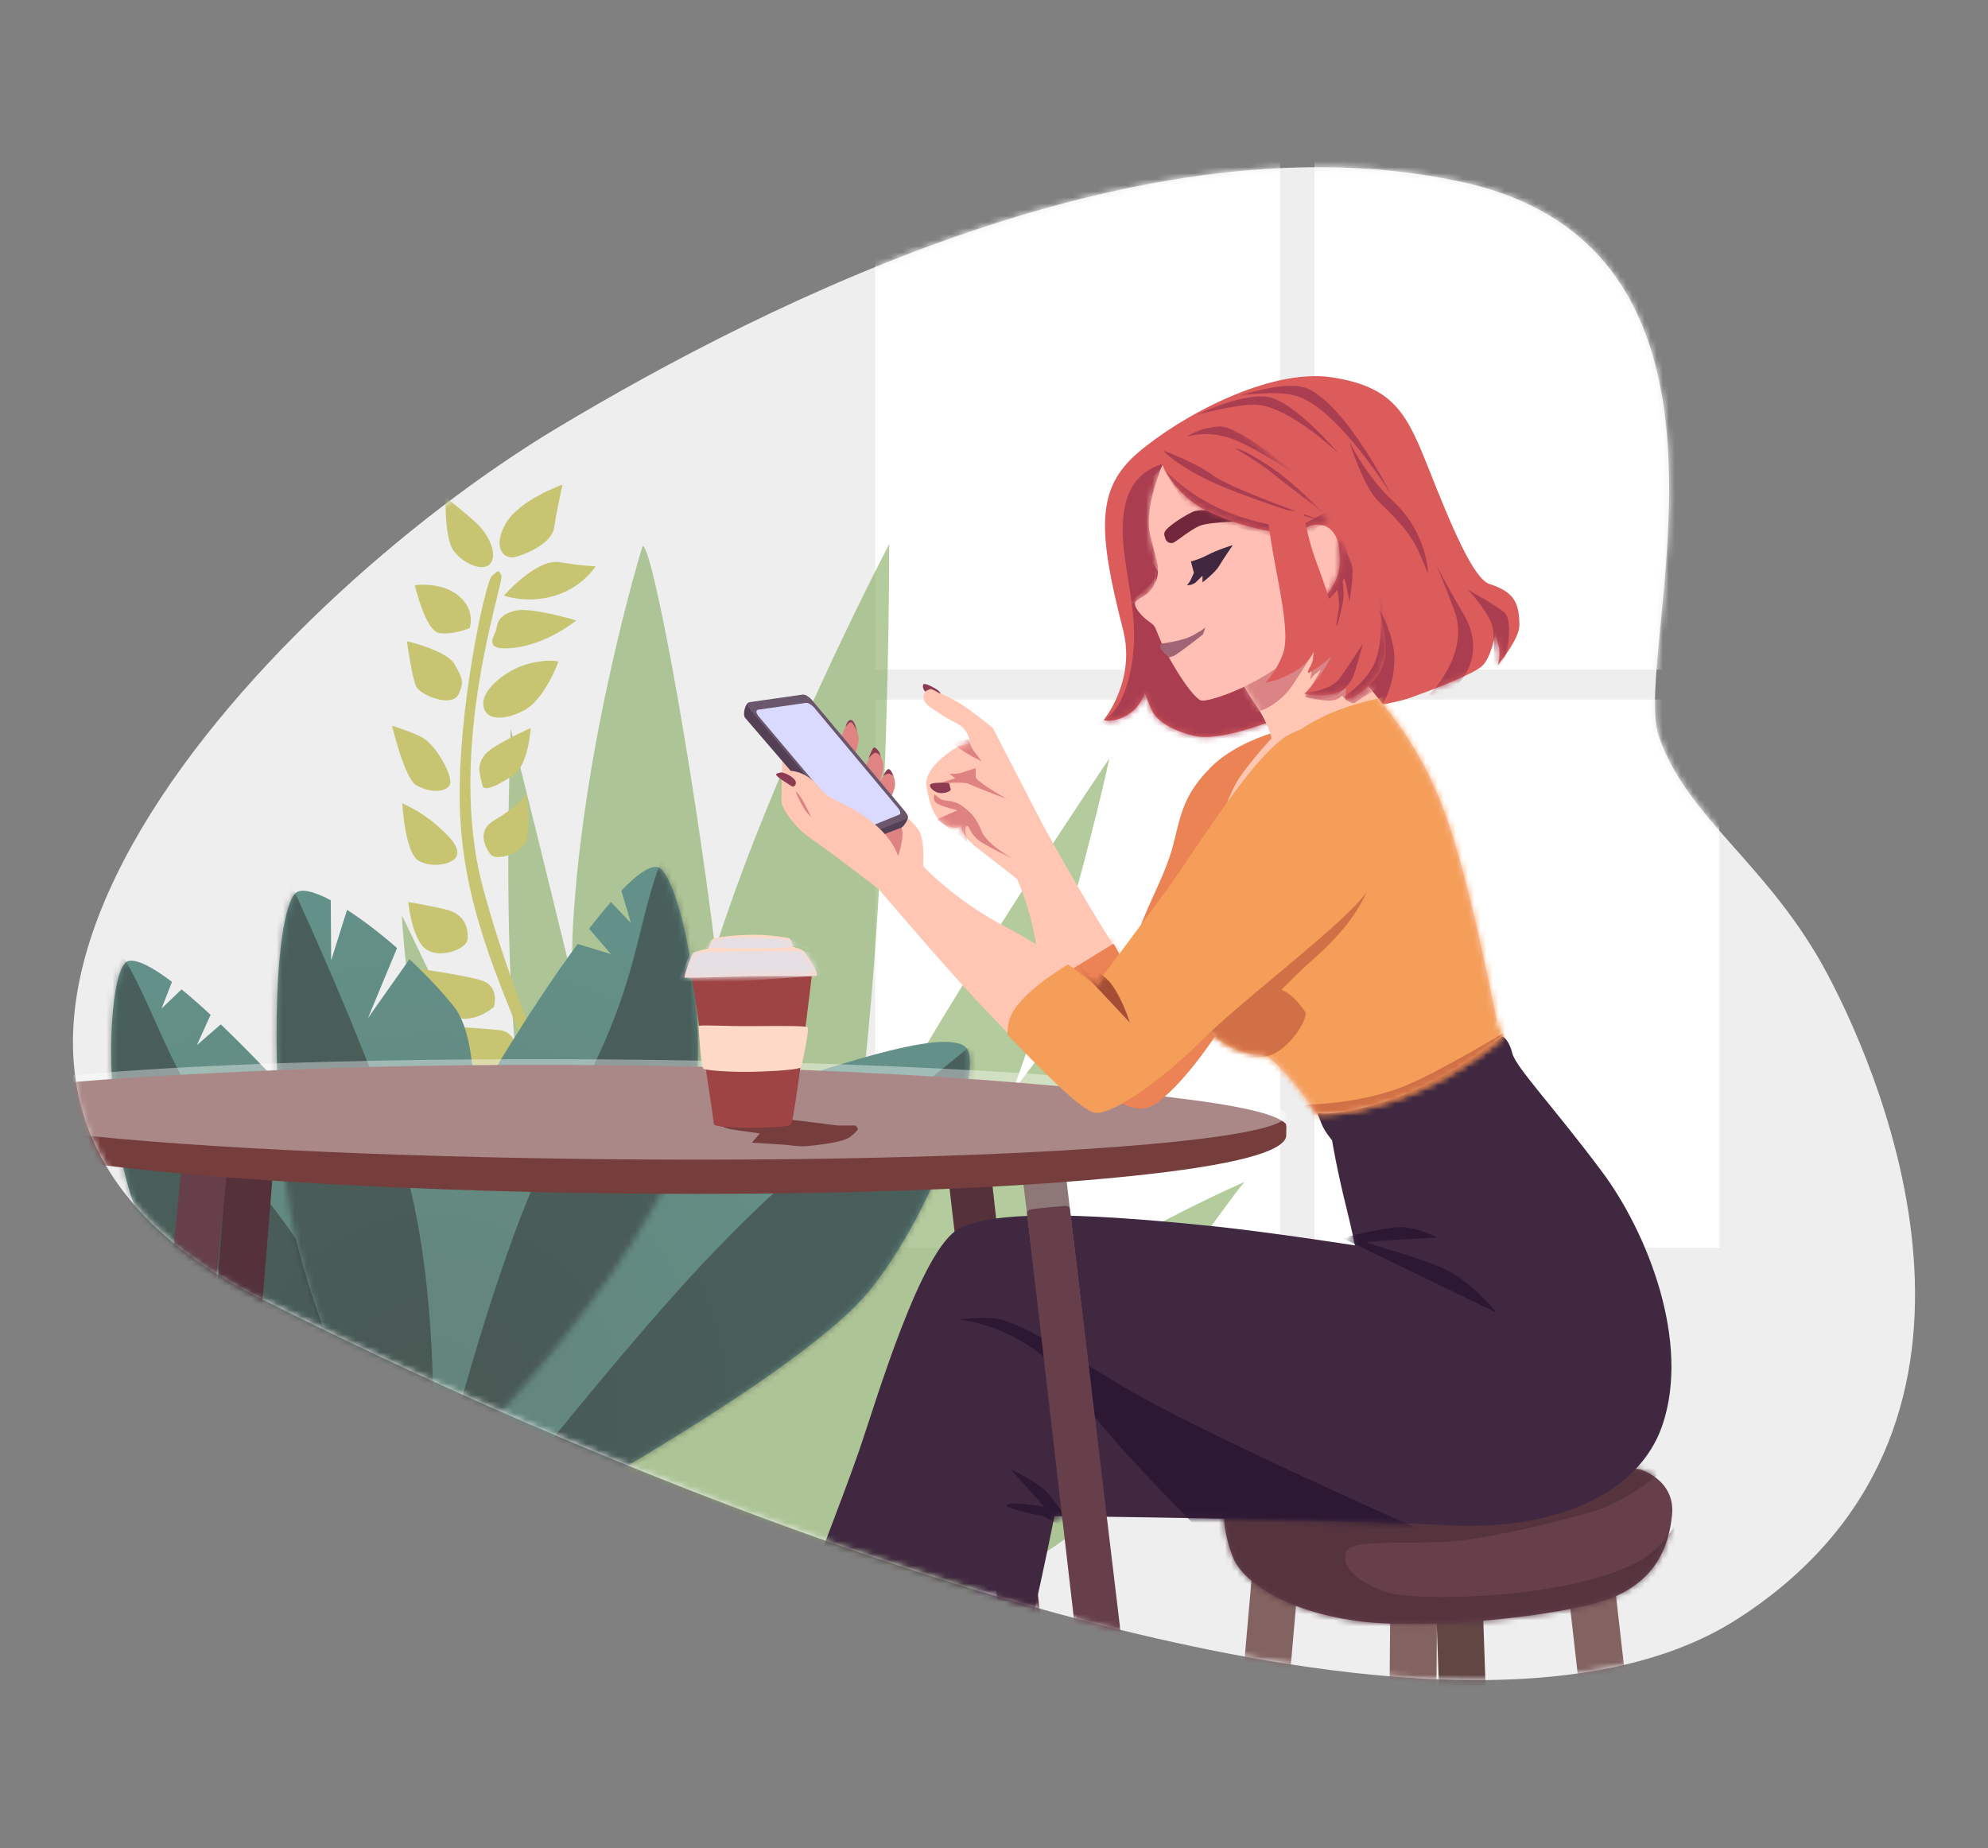 <svg width="327" height="304" viewBox="0 0 327 304" fill="none" xmlns="http://www.w3.org/2000/svg">
<rect x="0" y="0" width="327" height="304" fill="#808080" stroke="none"/>
<g clip-path="url(#clip0_10641_19597)">
<path d="M272.841 121.067C268.243 107.496 292.388 41.333 240.526 29.949C188.665 18.566 126.687 49.395 91.731 70.342C43.186 99.432 -30.117 176.748 42.696 213.501C115.509 250.255 237.679 297.268 285.804 266.293C333.928 235.318 310.263 178.524 300.645 160.332C291.028 142.141 277.437 134.639 272.841 121.067Z" fill="#EEEEEE"/>
<mask id="mask0_10641_19597" style="mask-type:luminance" maskUnits="userSpaceOnUse" x="12" y="27" width="303" height="250">
<path d="M272.841 121.067C268.243 107.496 292.388 41.333 240.526 29.949C188.665 18.566 126.687 49.395 91.731 70.342C43.186 99.432 -30.117 176.748 42.696 213.501C115.509 250.255 237.679 297.268 285.804 266.293C333.928 235.318 310.263 178.524 300.645 160.332C291.028 142.141 277.437 134.639 272.841 121.067Z" fill="white"/>
</mask>
<g mask="url(#mask0_10641_19597)">
<path fill-rule="evenodd" clip-rule="evenodd" d="M143.96 19.992H210.549V110.154H143.96V19.992Z" fill="white"/>
<path fill-rule="evenodd" clip-rule="evenodd" d="M216.209 19.992H282.798V110.154H216.209V19.992Z" fill="white"/>
<path fill-rule="evenodd" clip-rule="evenodd" d="M143.96 115.072H210.549V205.235H143.96V115.072Z" fill="white"/>
<path fill-rule="evenodd" clip-rule="evenodd" d="M216.209 115.072H282.798V205.235H216.209V115.072Z" fill="white"/>
</g>
<mask id="mask1_10641_19597" style="mask-type:luminance" maskUnits="userSpaceOnUse" x="12" y="27" width="303" height="250">
<path d="M272.841 121.067C268.243 107.496 292.388 41.333 240.526 29.949C188.665 18.566 126.687 49.395 91.731 70.342C43.186 99.432 -30.117 176.748 42.696 213.501C115.509 250.255 237.679 297.268 285.804 266.293C333.928 235.318 310.263 178.524 300.645 160.332C291.028 142.141 277.437 134.639 272.841 121.067Z" fill="white"/>
</mask>
<g mask="url(#mask1_10641_19597)">
<g opacity="0.6">
<path fill-rule="evenodd" clip-rule="evenodd" d="M106.809 267.352C106.809 267.352 134.17 271.634 154.972 263.997C182.877 253.75 197.03 230.654 197.03 230.654C197.03 230.654 168.125 224.251 148.578 241.483C129.713 258.114 106.809 267.352 106.809 267.352Z" fill="#82A85C"/>
<path fill-rule="evenodd" clip-rule="evenodd" d="M190.259 149.729C190.259 149.729 179.46 192.625 159.501 219.881C139.542 247.137 108.785 267.239 108.785 267.239C108.785 267.239 149.398 202.473 164.762 181.965C180.127 161.456 190.259 149.729 190.259 149.729Z" fill="#82A85C"/>
<path fill-rule="evenodd" clip-rule="evenodd" d="M204.829 194.377C204.829 194.377 171.558 208.415 144.602 232.718C118.701 256.07 106.71 267.952 106.71 267.952C106.71 267.952 161.541 248.381 175.286 232.49C189.117 216.498 204.448 193.989 204.829 194.377Z" fill="#82A85C"/>
<path fill-rule="evenodd" clip-rule="evenodd" d="M182.482 124.751C182.482 124.751 171.454 176.184 154.099 207.554C136.745 238.922 108.343 267.413 108.343 267.413C108.343 267.413 131.516 210.431 143.824 187.03C156.132 163.629 182.482 124.751 182.482 124.751Z" fill="#82A85C"/>
<path fill-rule="evenodd" clip-rule="evenodd" d="M146.258 89.507C146.258 89.507 146.561 179.431 135.188 214.732C123.815 250.032 109.036 266.631 109.036 266.631C109.036 266.631 107.519 189.135 117.039 158.085C126.56 127.033 146.258 89.507 146.258 89.507Z" fill="#82A85C"/>
<path fill-rule="evenodd" clip-rule="evenodd" d="M105.721 89.813C108.318 89.575 126.043 192.661 121.009 225.208C115.976 257.747 108.772 267.091 108.772 267.091C108.772 267.091 92.534 183.072 94.242 152.382C95.948 121.753 105.624 89.822 105.721 89.813Z" fill="#82A85C"/>
<path fill-rule="evenodd" clip-rule="evenodd" d="M84.008 119.909C84.008 119.909 113.922 238.8 113.826 252.083C113.729 265.367 108.813 267.535 108.813 267.535C108.813 267.535 87.51 196.829 85.055 175.404C82.6 153.979 84.008 119.909 84.008 119.909Z" fill="#82A85C"/>
<path fill-rule="evenodd" clip-rule="evenodd" d="M66.119 150.6C66.119 150.6 106.667 233.818 107.539 245.157C108.411 256.497 109.366 266.908 109.366 266.908C109.366 266.908 98.334 261.458 83.625 223.656C67.028 180.999 66.119 150.6 66.119 150.6Z" fill="#82A85C"/>
<path fill-rule="evenodd" clip-rule="evenodd" d="M52.652 181.821C52.688 181.658 83.158 204.367 94.268 225.293C103.678 243.016 108.374 266.074 108.374 266.074C108.859 265.354 96.602 244.906 85.257 235.873C72.991 226.108 52.652 181.821 52.652 181.821Z" fill="#82A85C"/>
<path fill-rule="evenodd" clip-rule="evenodd" d="M52.661 211.207C52.661 211.207 69.563 219.03 85.012 234.443C101.53 250.922 109.572 267.492 109.572 267.492C109.572 267.492 97.177 259.868 77.907 248.253C67.765 242.14 52.661 211.207 52.661 211.207Z" fill="#82A85C"/>
</g>
<path fill-rule="evenodd" clip-rule="evenodd" d="M82.463 94.665C82.999 95.803 73.243 122.995 79.44 146.007C85.684 169.193 92.948 178.535 90.69 189.894C88.448 201.167 85.189 220.297 85.189 220.297L82.625 219.988C82.625 219.988 91.542 185.534 86.778 173.327C82.046 161.201 76.1 148.785 75.641 132.827C75.181 116.85 79.89 95.541 80.918 94.733C81.951 93.921 81.937 93.546 82.463 94.665Z" fill="#C7C472"/>
<path fill-rule="evenodd" clip-rule="evenodd" d="M80.738 92.585C81.814 90.946 80.324 87.96 78.556 86.232C77.083 84.793 73.319 81.802 73.319 81.802C73.319 81.802 73.034 88.516 74.654 90.649C76.28 92.789 79.666 94.218 80.738 92.585Z" fill="#C7C472"/>
<path fill-rule="evenodd" clip-rule="evenodd" d="M84.497 91.658C86.126 91.381 90.77 89.446 91.15 86.795C91.532 84.142 92.525 79.721 92.525 79.721C92.525 79.721 85.397 82.207 83.171 86.144C80.96 90.054 82.875 91.933 84.497 91.658Z" fill="#C7C472"/>
<path fill-rule="evenodd" clip-rule="evenodd" d="M82.886 97.972C82.886 97.972 88.251 91.819 92.073 92.473C96.023 93.148 97.985 93.132 97.985 93.132C97.985 93.132 95.895 96.543 91.32 97.972C86.8 99.384 82.886 97.972 82.886 97.972Z" fill="#C7C472"/>
<path fill-rule="evenodd" clip-rule="evenodd" d="M77.258 103.309C77.258 103.309 78.303 100.298 75.386 97.96C72.443 95.602 68.246 96.269 68.246 96.269C68.246 96.269 69.942 103.785 72.271 104.129C74.615 104.476 77.258 103.309 77.258 103.309Z" fill="#C7C472"/>
<path fill-rule="evenodd" clip-rule="evenodd" d="M81.635 103.496C81.468 104.535 79.066 107.185 84.545 106.563C90.105 105.932 94.774 102.056 94.774 102.056C94.774 102.056 87.204 99.75 84.595 100.486C82.005 101.217 81.802 102.457 81.635 103.496Z" fill="#C7C472"/>
<path fill-rule="evenodd" clip-rule="evenodd" d="M79.49 115.626C79.5 113.999 81.468 111.719 84.404 110.171C87.805 108.377 92.102 108.516 91.815 108.959C91.815 108.959 89.574 115.063 86.214 116.845C82.885 118.612 79.472 118.617 79.49 115.626Z" fill="#C7C472"/>
<path fill-rule="evenodd" clip-rule="evenodd" d="M75.41 114.216C74.271 116.47 69.175 114.33 68.479 112.963C67.783 111.598 66.932 105.475 66.932 105.475C66.932 105.475 73.533 106.987 74.787 109.305C75.747 111.081 76.552 111.955 75.41 114.216Z" fill="#C7C472"/>
<path fill-rule="evenodd" clip-rule="evenodd" d="M74.06 128.813C74.29 127.403 72.047 123.19 69.938 121.631C68.545 120.601 64.489 119.376 64.489 119.376C64.489 119.376 66.575 128.093 68.435 129.146C71.079 130.643 73.83 130.221 74.06 128.813Z" fill="#C7C472"/>
<path fill-rule="evenodd" clip-rule="evenodd" d="M79.314 129.064C79.092 127.67 78.12 125.989 79.921 123.954C81.209 122.497 87.29 119.747 87.29 119.747C87.29 119.747 86.948 125.848 84.44 127.494C81.948 129.129 79.536 130.458 79.314 129.064Z" fill="#C7C472"/>
<path fill-rule="evenodd" clip-rule="evenodd" d="M75.19 140.595C75.508 139.074 73.637 137.324 71.816 135.721C69.121 133.349 66.18 132.152 66.18 132.152C66.18 132.152 66.575 140.385 68.925 141.628C71.29 142.878 74.872 142.116 75.19 140.595Z" fill="#C7C472"/>
<path fill-rule="evenodd" clip-rule="evenodd" d="M80.683 140.521C79.654 139.225 78.439 136.511 81.429 134.844C84.444 133.163 86.659 130.65 86.659 130.65C86.659 130.65 87.339 136.106 86.595 138.293C85.956 140.172 81.716 141.821 80.683 140.521Z" fill="#C7C472"/>
<path fill-rule="evenodd" clip-rule="evenodd" d="M76.909 154.457C77.064 152.672 76.456 150.361 73.358 149.611C70.284 148.868 67.154 148.385 67.154 148.385C67.154 148.385 67.756 154.41 69.985 156.079C72.226 157.757 76.755 156.24 76.909 154.457Z" fill="#C7C472"/>
<path fill-rule="evenodd" clip-rule="evenodd" d="M81.248 165.617C81.248 165.617 82.275 162.209 79.154 161.255C76.057 160.309 67.33 159.126 67.33 159.126C67.33 159.126 72.544 167.161 75.637 167.54C78.757 167.923 81.248 165.617 81.248 165.617Z" fill="#C7C472"/>
<path fill-rule="evenodd" clip-rule="evenodd" d="M89.794 170.104C89.061 169.297 87.165 167.898 89.354 165.268C91.556 162.624 95.685 158.46 95.685 158.46C95.685 158.46 97.634 163.183 96.371 166.361C95.113 169.529 90.529 170.914 89.794 170.104Z" fill="#C7C472"/>
<path fill-rule="evenodd" clip-rule="evenodd" d="M84.819 174.86C85.381 173.02 84.963 169.745 82.15 169.442C79.357 169.139 71.849 168.721 71.849 168.721C71.849 168.721 72.793 173.463 76.53 174.76C80.302 176.07 84.257 176.697 84.819 174.86Z" fill="#C7C472"/>
<path d="M73.697 257.643C62.555 259.648 97.911 188.594 120.214 181.022C136.089 175.634 155.607 168.855 158.903 172.317C161.893 175.458 153.85 198.749 143.229 212.047C130.475 228.016 73.697 257.643 73.697 257.643Z" fill="url(#paint0_radial_10641_19597)"/>
<mask id="mask2_10641_19597" style="mask-type:luminance" maskUnits="userSpaceOnUse" x="71" y="171" width="89" height="87">
<path d="M73.697 257.643C62.555 259.648 97.911 188.594 120.214 181.022C136.089 175.634 155.607 168.855 158.903 172.317C161.893 175.458 153.85 198.749 143.229 212.047C130.475 228.016 73.697 257.643 73.697 257.643Z" fill="white"/>
</mask>
<g mask="url(#mask2_10641_19597)">
<path opacity="0.52" fill-rule="evenodd" clip-rule="evenodd" d="M161.974 169.987C161.974 169.987 153.721 177.374 142.218 185.447C132.944 191.957 132.03 190.822 117.235 206.123C100.019 223.926 67.779 265.839 67.779 265.839L141.25 244.282C141.25 244.282 166.159 215.595 166.178 210.353C166.197 205.449 161.974 169.987 161.974 169.987Z" fill="#333333"/>
</g>
<path fill-rule="evenodd" clip-rule="evenodd" d="M107.955 142.589C106.612 142.539 104.608 143.996 102.195 146.503L103.779 151.828L100.484 148.373C99.35 149.671 98.148 151.149 96.898 152.771L100.506 156.947L95.013 155.274C91.013 160.707 86.659 167.328 82.57 173.995C71.847 191.48 60.919 254.27 60.919 254.27C60.919 254.27 102.984 215.778 112.96 186.636C117.887 172.243 111.868 142.737 107.955 142.589Z" fill="url(#paint1_radial_10641_19597)"/>
<mask id="mask3_10641_19597" style="mask-type:luminance" maskUnits="userSpaceOnUse" x="60" y="142" width="55" height="113">
<path d="M60.92 254.27C60.92 254.27 71.848 191.479 82.571 173.995C92.33 158.082 103.603 142.425 107.955 142.589C111.868 142.737 117.887 172.243 112.961 186.635C102.985 215.778 60.92 254.27 60.92 254.27Z" fill="white"/>
</mask>
<g mask="url(#mask3_10641_19597)">
<path opacity="0.52" fill-rule="evenodd" clip-rule="evenodd" d="M115.403 128.77C115.403 128.77 110.052 134.357 106.009 150.563C103.416 160.957 101.76 168.66 92.482 185.132C80.191 206.953 68.914 257.774 68.914 257.774L129.502 195.424C129.502 195.424 138.674 164.758 136.88 161.193C135.189 157.833 115.403 128.77 115.403 128.77Z" fill="#333333"/>
</g>
<path fill-rule="evenodd" clip-rule="evenodd" d="M51.627 184.539C46.511 178.78 41.149 173.109 36.316 168.5L32.378 171.918L34.643 166.928C32.958 165.368 31.351 163.957 29.86 162.745L26.568 165.902L28.289 161.509C25.095 159.083 22.566 157.757 21.131 158.069C17.303 158.901 16.549 189.005 23.922 202.311C38.851 229.255 87.011 259.778 87.011 259.778C87.011 259.778 65.248 199.874 51.627 184.539Z" fill="url(#paint2_radial_10641_19597)"/>
<mask id="mask4_10641_19597" style="mask-type:luminance" maskUnits="userSpaceOnUse" x="18" y="158" width="70" height="102">
<path d="M87.012 259.776C87.012 259.776 65.248 199.874 51.627 184.539C39.229 170.583 25.387 157.144 21.131 158.069C17.304 158.9 16.549 189.004 23.923 202.311C38.852 229.253 87.012 259.776 87.012 259.776Z" fill="white"/>
</mask>
<g mask="url(#mask4_10641_19597)">
<path opacity="0.52" fill-rule="evenodd" clip-rule="evenodd" d="M11.376 145.769C11.376 145.769 17.623 150.331 24.444 165.578C28.819 175.356 31.799 182.65 43.82 197.24C59.745 216.569 79.756 264.627 79.756 264.627L9.178 213.862C9.178 213.862 -5.227 185.279 -4.085 181.454C-3.009 177.85 11.376 145.769 11.376 145.769Z" fill="#333333"/>
</g>
<path fill-rule="evenodd" clip-rule="evenodd" d="M74.638 165.546C72.538 162.924 70.006 160.259 67.35 157.786L60.527 167.462L65.308 155.944C62.502 153.49 59.647 151.308 57.089 149.664L54.473 157.981L54.407 148.082C51.571 146.579 49.388 146.048 48.52 146.995C45.535 150.249 44.236 172.132 47.017 194.715C50.079 219.586 67.119 247.507 67.119 247.507C67.119 247.507 85.225 178.767 74.638 165.546Z" fill="url(#paint3_radial_10641_19597)"/>
<mask id="mask5_10641_19597" style="mask-type:luminance" maskUnits="userSpaceOnUse" x="45" y="146" width="33" height="102">
<path d="M67.12 247.506C67.12 247.506 50.08 219.585 47.018 194.714C44.237 172.131 45.536 150.248 48.52 146.994C51.192 144.08 66.315 155.151 74.638 165.546C85.225 178.767 67.12 247.506 67.12 247.506Z" fill="white"/>
</mask>
<g mask="url(#mask5_10641_19597)">
<path opacity="0.52" fill-rule="evenodd" clip-rule="evenodd" d="M69.938 260.658C67.696 261.906 8.067 221.694 12.467 193.812C16.055 171.077 38.313 125.605 38.438 125.628C38.438 125.628 56.514 161.594 65.616 188.89C74.9 216.726 70.005 260.619 69.938 260.658Z" fill="#333333"/>
</g>
</g>
<path d="M181.535 118.437C181.535 118.437 186.886 112.004 184.728 103.596C180.503 87.135 180.337 80.337 187.171 74.475C194.004 68.613 208.739 60.481 219.109 62.075C229.479 63.67 231.484 68.25 235.078 77.293C238.673 86.337 242.324 95.218 245.036 96.081C249.086 97.369 249.905 99.207 249.921 102.844C249.93 105.152 246.351 109.42 246.351 109.42C246.351 109.42 246.888 107.756 246.538 106.414C246.189 105.071 245.975 104.16 245.975 104.16C245.975 104.16 245.299 108.246 243.72 109.608C242.142 110.969 235.706 113.448 231.696 114.869C227.686 116.289 208.589 118.814 208.589 118.814C208.589 118.814 200.542 121.958 196.565 121.068C192.588 120.178 190.238 118.376 189.613 117.123C188.988 115.87 188.298 113.929 188.298 113.929C188.298 113.929 187.667 116.366 185.293 117.686C182.916 119.006 181.535 118.437 181.535 118.437Z" fill="#DC5C5C"/>
<mask id="mask6_10641_19597" style="mask-type:luminance" maskUnits="userSpaceOnUse" x="181" y="61" width="69" height="61">
<path d="M181.535 118.437C181.535 118.437 186.886 112.004 184.728 103.596C180.503 87.135 180.337 80.337 187.171 74.475C194.004 68.613 208.739 60.481 219.109 62.075C229.479 63.67 231.484 68.25 235.078 77.293C238.673 86.337 242.324 95.218 245.036 96.081C249.086 97.369 249.905 99.207 249.921 102.844C249.93 105.152 246.351 109.42 246.351 109.42C246.351 109.42 246.888 107.756 246.538 106.414C246.189 105.071 245.975 104.16 245.975 104.16C245.975 104.16 245.299 108.246 243.72 109.608C242.142 110.969 235.706 113.448 231.696 114.869C227.686 116.289 208.589 118.814 208.589 118.814C208.589 118.814 200.542 121.958 196.565 121.068C192.588 120.178 190.238 118.376 189.613 117.123C188.988 115.87 188.298 113.929 188.298 113.929C188.298 113.929 187.667 116.366 185.293 117.686C182.916 119.006 181.535 118.437 181.535 118.437Z" fill="white"/>
</mask>
<g mask="url(#mask6_10641_19597)">
<path fill-rule="evenodd" clip-rule="evenodd" d="M224.745 97.395C224.745 97.395 227.872 100.513 229.066 105.85C230.261 111.187 227.376 115.995 227.376 115.995L223.055 117.122L222.678 108.292L224.745 97.395Z" fill="#AA3E50"/>
<path fill-rule="evenodd" clip-rule="evenodd" d="M241.466 97.02C241.466 97.02 245.303 101.042 245.6 103.596C245.895 106.15 245.6 110.547 245.6 110.547C245.6 110.547 247.67 109.135 248.042 106.226C248.414 103.316 248.177 101.764 247.666 100.965C247.154 100.167 241.466 97.02 241.466 97.02Z" fill="#AA3E50"/>
<path fill-rule="evenodd" clip-rule="evenodd" d="M236.018 92.323C236.018 92.323 237.43 95.632 239.211 100.402C241.908 107.619 235.078 114.304 235.078 114.304C238.009 115.695 245.592 109.203 240.714 100.965C236.799 94.352 236.018 92.323 236.018 92.323Z" fill="#AA3E50"/>
<path fill-rule="evenodd" clip-rule="evenodd" d="M196.752 68.275C196.752 68.275 203.958 64.689 208.4 65.27C212.843 65.851 220.236 74.663 220.236 74.663C220.236 74.663 212.323 66.983 206.709 66.585C203.608 66.365 196.752 68.275 196.752 68.275Z" fill="#AA3E50"/>
<path fill-rule="evenodd" clip-rule="evenodd" d="M203.891 65.082C203.891 65.082 211.783 62.394 215.164 63.955C221.486 66.873 228.447 80.713 228.878 81.427C229.309 82.141 220.167 67.05 213.097 65.082C209.714 64.14 203.891 65.082 203.891 65.082Z" fill="#AA3E50"/>
<path fill-rule="evenodd" clip-rule="evenodd" d="M221.927 72.596C221.927 72.596 224.224 80.082 226.812 82.553C229.399 85.025 231.265 86.987 232.635 89.317C233.376 90.574 234.89 94.39 234.89 94.39C234.89 94.39 234.924 87.787 229.066 82.366C224.683 78.309 221.927 72.596 221.927 72.596Z" fill="#AA3E50"/>
</g>
<mask id="mask7_10641_19597" style="mask-type:luminance" maskUnits="userSpaceOnUse" x="181" y="61" width="69" height="61">
<path d="M181.535 118.437C181.535 118.437 186.886 112.004 184.728 103.596C180.503 87.135 180.337 80.337 187.171 74.475C194.004 68.613 208.739 60.481 219.109 62.075C229.479 63.67 231.484 68.25 235.078 77.293C238.673 86.337 242.324 95.218 245.036 96.081C249.086 97.369 249.905 99.207 249.921 102.844C249.93 105.152 246.351 109.42 246.351 109.42C246.351 109.42 246.888 107.756 246.538 106.414C246.189 105.071 245.975 104.16 245.975 104.16C245.975 104.16 245.299 108.246 243.72 109.608C242.142 110.969 235.706 113.448 231.696 114.869C227.686 116.289 208.589 118.814 208.589 118.814C208.589 118.814 200.542 121.958 196.565 121.068C192.588 120.178 190.238 118.376 189.613 117.123C188.988 115.87 188.298 113.929 188.298 113.929C188.298 113.929 187.667 116.366 185.293 117.686C182.916 119.006 181.535 118.437 181.535 118.437Z" fill="white"/>
</mask>
<g mask="url(#mask7_10641_19597)">
<path fill-rule="evenodd" clip-rule="evenodd" d="M193.934 75.978C193.985 75.885 186.912 75.643 185.169 82.734C183.331 90.221 187.282 98.45 186.418 107.166C185.303 118.438 180.219 119.002 180.219 119.002C180.219 119.002 197.096 123.429 202.012 122.383C206.928 121.337 216.666 118.438 216.666 118.438L217.793 96.833V88.191L193.934 75.978Z" fill="#AA3E50"/>
</g>
<path fill-rule="evenodd" clip-rule="evenodd" d="M143.208 131.025C143.208 131.025 144.932 127.944 145.65 127.268C146.558 126.413 147.567 128.122 147.108 129.716C146.442 132.028 145.085 133.473 145.087 133.467L143.208 131.025Z" fill="#DF8383"/>
<path fill-rule="evenodd" clip-rule="evenodd" d="M140.954 128.958C140.947 128.952 142.531 125.681 143.194 124.26C143.931 122.682 145.397 124.514 145.275 126.328C145.175 127.82 143.396 131.776 143.396 131.776L140.954 128.958Z" fill="#DF8383"/>
<path fill-rule="evenodd" clip-rule="evenodd" d="M137.807 122.851C137.807 122.851 138.962 119.147 139.639 118.813C140.382 118.447 141.55 120.786 141.141 122.382C140.838 123.568 140.089 125.699 140.089 125.699L137.807 122.851Z" fill="#DF8383"/>
<path fill-rule="evenodd" clip-rule="evenodd" d="M139.075 119.565C139.075 119.565 139.725 118.704 140.014 118.813C140.411 118.964 140.954 120.316 140.954 120.316C140.954 120.316 140.647 118.556 140.014 118.438C139.381 118.319 139.075 119.565 139.075 119.565Z" fill="#8C3B53"/>
<path fill-rule="evenodd" clip-rule="evenodd" d="M142.833 124.826C142.833 124.826 143.486 123 143.772 122.947C144.058 122.894 144.688 123.709 144.712 123.886C144.736 124.063 144.9 124.45 144.9 124.45C144.9 124.45 144.29 123.604 143.773 123.886C143.255 124.169 142.833 124.826 142.833 124.826Z" fill="#8C3B53"/>
<path fill-rule="evenodd" clip-rule="evenodd" d="M145.275 127.644C145.275 127.644 145.808 126.397 146.214 126.516C146.616 126.634 146.966 127.644 146.966 127.644C146.966 127.644 146.401 127.198 146.027 127.268C145.722 127.325 145.275 127.644 145.275 127.644Z" fill="#8C3B53"/>
<path d="M215.539 119.189C215.546 119.187 204.758 120.72 199.177 126.466C194.93 130.839 194.524 133.582 193.183 138.915C192.146 143.037 190.096 146.723 188.111 151.503C186.643 155.036 185.668 161.083 185.668 161.083C185.668 161.083 185.194 158.643 181.723 153.193C178.684 148.421 173.045 138.49 171.765 136.097C170.487 133.703 163.311 119.752 163.311 119.752C163.311 119.752 160.047 117.06 158.05 115.806C156.054 114.552 152.789 113.176 152.789 113.176C152.789 113.176 151.495 113.914 152.038 115.242C152.41 116.151 153.657 116.707 155.044 117.684C155.968 118.336 158.006 119.125 158.614 119.939C159.885 121.643 159.413 122.419 159.365 122.381C159.365 122.381 157.806 122.456 156.172 123.697C154.537 124.937 151.982 127.013 152.414 129.52C152.81 131.82 153.539 134.736 155.608 135.72C157.677 136.705 158.05 135.72 158.05 135.72C158.05 135.72 158.089 137.454 160.492 139.29C162.896 141.127 167.256 144.55 167.256 144.55C167.276 144.535 169.419 149.022 170.45 155.447C171.474 161.824 174.514 170.454 177.589 174.422C183.891 182.557 187.518 183.355 190.553 180.998C195.643 177.047 201.151 168.568 204.267 162.963C209.121 154.23 215.539 119.189 215.539 119.189Z" fill="#FFC6B4"/>
<mask id="mask8_10641_19597" style="mask-type:luminance" maskUnits="userSpaceOnUse" x="151" y="113" width="65" height="70">
<path d="M215.539 119.189C215.546 119.187 204.758 120.72 199.177 126.466C194.93 130.839 194.524 133.582 193.183 138.915C192.146 143.037 190.096 146.723 188.111 151.503C186.643 155.036 185.668 161.083 185.668 161.083C185.668 161.083 185.194 158.643 181.723 153.193C178.684 148.421 173.045 138.49 171.765 136.097C170.487 133.703 163.311 119.752 163.311 119.752C163.311 119.752 160.047 117.06 158.05 115.806C156.054 114.552 152.789 113.176 152.789 113.176C152.789 113.176 151.495 113.914 152.038 115.242C152.41 116.151 153.657 116.707 155.044 117.684C155.968 118.336 158.006 119.125 158.614 119.939C159.885 121.643 159.413 122.419 159.365 122.381C159.365 122.381 157.806 122.456 156.172 123.697C154.537 124.937 151.982 127.013 152.414 129.52C152.81 131.82 153.539 134.736 155.608 135.72C157.677 136.705 158.05 135.72 158.05 135.72C158.05 135.72 158.089 137.454 160.492 139.29C162.896 141.127 167.256 144.55 167.256 144.55C167.276 144.535 169.419 149.022 170.45 155.447C171.474 161.824 174.514 170.454 177.589 174.422C183.891 182.557 187.518 183.355 190.553 180.998C195.643 177.047 201.151 168.568 204.267 162.963C209.121 154.23 215.539 119.189 215.539 119.189Z" fill="white"/>
</mask>
<g mask="url(#mask8_10641_19597)">
<path fill-rule="evenodd" clip-rule="evenodd" d="M184.191 153.067C184.191 153.067 180.417 156.631 176.462 158.266C173.527 159.48 170.075 160.708 170.075 160.708L173.456 163.715L185.292 157.328L184.191 153.067Z" fill="#FFC6B4"/>
</g>
<path fill-rule="evenodd" clip-rule="evenodd" d="M180.22 162.4C180.22 162.4 187.516 152.76 192.243 146.243C196.97 139.726 206.525 123.841 212.345 120.88C218.843 117.574 224.395 120.701 226.435 127.643C228.476 134.586 228.222 141.827 224.37 146.994C220.517 152.161 204.338 164.223 197.504 171.042C190.67 177.86 182.869 183.088 180.22 182.878C177.569 182.668 166.828 171.046 161.432 165.406C156.036 159.766 144.524 146.243 144.524 146.243C144.524 146.243 136.069 139.709 133.439 137.977C130.809 136.244 128.621 132.991 128.555 131.965C128.488 130.939 128.743 122.383 128.743 122.383C128.743 122.383 139.657 125.498 140.954 126.893C142.251 128.286 150.441 135.045 151.287 136.85C152.134 138.654 151.851 142.486 151.851 142.486C151.851 142.486 157.022 148.082 165.378 152.444C173.734 156.805 180.22 162.4 180.22 162.4Z" fill="#FFC6B4"/>
<path fill-rule="evenodd" clip-rule="evenodd" d="M136.257 135.534C136.438 135.695 133.793 135.478 132.312 133.092C130.813 130.675 130.433 128.771 130.433 128.771L133.628 130.65L136.257 135.534Z" fill="#DF8382"/>
<path fill-rule="evenodd" clip-rule="evenodd" d="M147.717 140.794C147.717 140.794 148.874 137.62 148.281 136.097C147.688 134.575 144.712 131.776 144.712 131.776L139.639 130.837L139.826 134.971L147.717 140.794Z" fill="#DF8382"/>
<mask id="mask9_10641_19597" style="mask-type:luminance" maskUnits="userSpaceOnUse" x="151" y="113" width="65" height="70">
<path d="M215.539 119.189C215.546 119.187 204.758 120.72 199.177 126.466C194.93 130.839 194.524 133.582 193.183 138.915C192.146 143.037 190.096 146.723 188.111 151.503C186.643 155.036 185.668 161.083 185.668 161.083C185.668 161.083 185.194 158.643 181.723 153.193C178.684 148.421 173.045 138.49 171.765 136.097C170.487 133.703 163.311 119.752 163.311 119.752C163.311 119.752 160.047 117.06 158.05 115.806C156.054 114.552 152.789 113.176 152.789 113.176C152.789 113.176 151.495 113.914 152.038 115.242C152.41 116.151 153.657 116.707 155.044 117.684C155.968 118.336 158.006 119.125 158.614 119.939C159.885 121.643 159.413 122.419 159.365 122.381C159.365 122.381 157.806 122.456 156.172 123.697C154.537 124.937 151.982 127.013 152.414 129.52C152.81 131.82 153.539 134.736 155.608 135.72C157.677 136.705 158.05 135.72 158.05 135.72C158.05 135.72 158.089 137.454 160.492 139.29C162.896 141.127 167.256 144.55 167.256 144.55C167.276 144.535 169.419 149.022 170.45 155.447C171.474 161.824 174.514 170.454 177.589 174.422C183.891 182.557 187.518 183.355 190.553 180.998C195.643 177.047 201.151 168.568 204.267 162.963C209.121 154.23 215.539 119.189 215.539 119.189Z" fill="white"/>
</mask>
<g mask="url(#mask9_10641_19597)">
<path fill-rule="evenodd" clip-rule="evenodd" d="M166.504 141.17C166.504 141.17 162.293 138.919 161.432 136.661C160.57 134.404 159.365 133.468 159.365 133.468C159.365 133.468 158.113 132.275 157.111 131.965C156.108 131.654 155.184 131.759 154.669 131.401C154.152 131.044 153.729 130.65 153.729 130.65C153.729 130.65 153.262 131.612 154.105 132.153C154.947 132.693 157.486 133.28 157.486 133.28L154.105 134.783L157.111 137.037L159.177 138.54C159.177 138.54 158.448 136.193 158.99 135.91C159.532 135.626 159.377 137.25 161.432 138.54C163.486 139.829 166.504 141.17 166.504 141.17Z" fill="#DF8382"/>
<path fill-rule="evenodd" clip-rule="evenodd" d="M165.565 131.4C165.565 131.4 160.532 128.539 160.492 127.831C160.452 127.123 160.492 126.328 160.492 126.328C160.492 126.328 159.206 126.783 158.238 127.08C157.27 127.376 156.172 127.267 156.172 127.267L157.112 128.019L154.105 128.958C154.105 128.958 158.301 128.473 159.366 128.958C160.694 129.564 165.607 131.443 165.565 131.4Z" fill="#DF8382"/>
<path fill-rule="evenodd" clip-rule="evenodd" d="M161.432 125.201C161.432 125.201 161.292 124.946 160.304 123.698C159.536 122.727 159.365 121.632 159.365 121.632L155.984 121.819C155.984 121.819 158.019 123.268 158.99 123.886C159.959 124.504 161.432 125.201 161.432 125.201Z" fill="#DF8382"/>
</g>
<mask id="mask10_10641_19597" style="mask-type:luminance" maskUnits="userSpaceOnUse" x="12" y="27" width="303" height="250">
<path d="M272.841 121.067C268.243 107.496 292.388 41.333 240.526 29.949C188.665 18.566 126.687 49.395 91.731 70.342C43.186 99.432 -30.117 176.748 42.696 213.501C115.509 250.255 237.679 297.268 285.804 266.293C333.928 235.318 310.263 178.524 300.645 160.332C291.028 142.141 277.437 134.639 272.841 121.067Z" fill="white"/>
</mask>
<g mask="url(#mask10_10641_19597)">
<path fill-rule="evenodd" clip-rule="evenodd" d="M228.7 261.102L236.4 261.163L235.317 399.152L227.616 399.09L228.7 261.102Z" fill="#836361"/>
<path fill-rule="evenodd" clip-rule="evenodd" d="M206.228 255.636L213.862 256.307L201.835 393.764L194.202 393.094L206.228 255.636Z" fill="#836361"/>
<path fill-rule="evenodd" clip-rule="evenodd" d="M243.57 254.621L235.906 254.89L240.682 392.782L248.347 392.513L243.57 254.621Z" fill="#614644"/>
<path fill-rule="evenodd" clip-rule="evenodd" d="M265.47 259.48L257.805 260.349L273.402 397.472L281.066 396.603L265.47 259.48Z" fill="#836361"/>
</g>
<path d="M269.819 241.719C271.917 242.436 275.495 244.591 275.029 249.206C274.552 253.937 272.659 260.001 264.685 262.981C256.947 265.874 234.272 268.202 223.034 266.606C211.007 264.899 204.338 259.972 202.824 256.177C200.676 250.793 200.633 244.885 203.941 242.412C207.248 239.939 267.721 241.001 269.819 241.719Z" fill="#663F4A"/>
<mask id="mask11_10641_19597" style="mask-type:luminance" maskUnits="userSpaceOnUse" x="201" y="240" width="75" height="28">
<path d="M269.819 241.719C271.917 242.436 275.495 244.591 275.029 249.206C274.552 253.937 272.659 260.001 264.685 262.981C256.947 265.874 234.272 268.202 223.034 266.606C211.007 264.899 204.338 259.972 202.824 256.177C200.676 250.793 200.633 244.885 203.941 242.412C207.248 239.939 267.721 241.001 269.819 241.719Z" fill="white"/>
</mask>
<g mask="url(#mask11_10641_19597)">
<path fill-rule="evenodd" clip-rule="evenodd" d="M198.255 245.064C198.255 245.064 199.381 259.874 205.958 264.414C212.535 268.955 262.319 270.99 262.319 270.99C262.319 270.99 272.628 267.711 274.532 262.348C276.435 256.985 276.974 248.257 276.974 248.257C276.974 248.257 274.488 254.363 269.083 257.088C256.617 263.37 232.446 263.302 228.315 261.972C224.183 260.642 220.54 258.131 221.363 255.396C222.187 252.662 233.948 254.535 242.218 253.141C251.626 251.556 256.606 250.109 261.381 248.82C268.148 246.993 273.404 241.869 273.404 241.869C273.404 241.869 272.435 235.042 270.774 234.542C269.113 234.042 240.151 221.954 240.151 221.954L198.255 245.064Z" fill="#55343E"/>
</g>
<mask id="mask12_10641_19597" style="mask-type:luminance" maskUnits="userSpaceOnUse" x="12" y="27" width="303" height="250">
<path d="M272.841 121.067C268.243 107.496 292.388 41.333 240.526 29.949C188.665 18.566 126.687 49.395 91.731 70.342C43.186 99.432 -30.117 176.748 42.696 213.501C115.509 250.255 237.679 297.268 285.804 266.293C333.928 235.318 310.263 178.524 300.645 160.332C291.028 142.141 277.437 134.639 272.841 121.067Z" fill="white"/>
</mask>
<g mask="url(#mask12_10641_19597)">
<path fill-rule="evenodd" clip-rule="evenodd" d="M159.029 178.711L155.665 179.049C154.682 179.262 154.288 179.154 154.395 180.045L173.439 344.059C173.545 344.949 174.427 345.498 175.409 345.285L178.076 344.708C179.059 344.495 179.769 343.6 179.662 342.709L161.489 179.166C161.383 178.276 160.2 178.693 159.029 178.711Z" fill="#55313B"/>
</g>
<mask id="mask13_10641_19597" style="mask-type:luminance" maskUnits="userSpaceOnUse" x="12" y="27" width="303" height="250">
<path d="M272.841 121.067C268.243 107.496 292.388 41.333 240.526 29.949C188.665 18.566 126.687 49.395 91.731 70.342C43.186 99.432 -30.117 176.748 42.696 213.501C115.509 250.255 237.679 297.268 285.804 266.293C333.928 235.318 310.263 178.524 300.645 160.332C291.028 142.141 277.437 134.639 272.841 121.067Z" fill="white"/>
</mask>
<g mask="url(#mask13_10641_19597)">
<path fill-rule="evenodd" clip-rule="evenodd" d="M155.996 178.444C157.269 178.315 158.889 178.322 160.114 178.481C160.963 178.591 161.486 178.686 161.606 178.858C161.616 178.872 161.616 178.942 161.619 178.971C161.636 179.12 161.43 179.266 160.89 179.395C159.172 179.804 155.625 179.734 154.454 179.287C154.231 179.202 154.123 179.113 154.115 179.027C154.113 179.004 154.093 178.903 154.104 178.881C154.211 178.67 154.927 178.554 155.996 178.444Z" fill="#6C5060"/>
</g>
<mask id="mask14_10641_19597" style="mask-type:luminance" maskUnits="userSpaceOnUse" x="12" y="27" width="303" height="250">
<path d="M272.841 121.067C268.243 107.496 292.388 41.333 240.526 29.949C188.665 18.566 126.687 49.395 91.731 70.342C43.186 99.432 -30.117 176.748 42.696 213.501C115.509 250.255 237.679 297.268 285.804 266.293C333.928 235.318 310.263 178.524 300.645 160.332C291.028 142.141 277.437 134.639 272.841 121.067Z" fill="white"/>
</mask>
<g mask="url(#mask14_10641_19597)">
<path fill-rule="evenodd" clip-rule="evenodd" d="M222.866 204.858C222.866 204.858 222.411 202.486 221.551 199.035C219.818 192.091 219.108 187.574 219.108 187.574C219.108 187.574 217.878 186.114 217.417 184.944C216.957 183.775 216.666 183.066 216.666 183.066C216.666 183.066 220.258 183.871 229.442 180.623C238.625 177.376 247.103 170.478 247.103 170.478C247.103 170.478 248.13 170.798 248.748 173.239C249.336 175.562 255.28 181.746 263.446 192.648C271 202.731 278.147 220.812 273.404 234.544C269.534 245.746 255.764 251.85 238.084 250.888C220.404 249.926 173.441 249.377 173.441 249.377C173.441 249.377 169.71 268.328 166.717 278.642C163.724 288.954 159.158 301.189 159.158 301.189L144.07 298.01C144.07 298.01 146.558 279.038 146.707 274.637C146.856 270.236 147.432 269.164 147.432 269.164L142.405 274.082L131.254 265.229C131.254 265.229 138.557 246.591 141.319 238.602C144.081 230.613 151.494 205.21 157.862 202.041C163.313 199.329 175.937 199.266 199.194 201.665C208.816 202.657 222.866 204.858 222.866 204.858Z" fill="#402940"/>
</g>
<mask id="mask15_10641_19597" style="mask-type:luminance" maskUnits="userSpaceOnUse" x="134" y="170" width="141" height="100">
<path d="M222.866 204.858C222.866 204.858 222.412 202.486 221.551 199.035C219.818 192.091 219.108 187.574 219.108 187.574C219.108 187.574 217.878 186.114 217.417 184.944C216.957 183.775 216.666 183.066 216.666 183.066C216.666 183.066 220.258 183.871 229.442 180.623C238.625 177.376 247.103 170.478 247.103 170.478C247.103 170.478 248.13 170.798 248.748 173.239C249.336 175.562 255.28 181.746 263.446 192.648C271 202.731 278.147 220.812 273.404 234.544C269.534 245.746 255.764 251.85 238.084 250.888C220.404 249.926 173.441 249.377 173.441 249.377C173.441 249.377 171.423 259.628 169.164 269.154C159.584 264.764 138.3 258.451 134.129 257.825C136.486 251.714 139.69 243.309 141.319 238.602C144.081 230.613 151.494 205.21 157.862 202.041C163.313 199.329 175.937 199.266 199.194 201.665C208.816 202.657 222.866 204.858 222.866 204.858Z" fill="white"/>
</mask>
<g mask="url(#mask15_10641_19597)">
<path fill-rule="evenodd" clip-rule="evenodd" d="M234.89 252.203C234.89 252.203 197.052 235.523 184.541 227.968C172.029 220.413 170.3 219.112 165.377 217.259C162.78 216.281 157.675 217.071 157.675 217.071C157.675 217.071 169.538 217.865 177.402 229.472C182.931 237.632 198.256 252.579 198.256 252.579L227 255.398L234.89 252.203Z" fill="#2D1834"/>
</g>
<mask id="mask16_10641_19597" style="mask-type:luminance" maskUnits="userSpaceOnUse" x="134" y="170" width="141" height="100">
<path d="M222.866 204.858C222.866 204.858 222.412 202.486 221.551 199.035C219.818 192.091 219.108 187.574 219.108 187.574C219.108 187.574 217.878 186.114 217.417 184.944C216.957 183.775 216.666 183.066 216.666 183.066C216.666 183.066 220.258 183.871 229.442 180.623C238.625 177.376 247.103 170.478 247.103 170.478C247.103 170.478 248.13 170.798 248.748 173.239C249.336 175.562 255.28 181.746 263.446 192.648C271 202.731 278.147 220.812 273.404 234.544C269.534 245.746 255.764 251.85 238.084 250.888C220.404 249.926 173.441 249.377 173.441 249.377C173.441 249.377 171.423 259.628 169.164 269.154C159.584 264.764 138.3 258.451 134.129 257.825C136.486 251.714 139.69 243.309 141.319 238.602C144.081 230.613 151.494 205.21 157.862 202.041C163.313 199.329 175.937 199.266 199.194 201.665C208.816 202.657 222.866 204.858 222.866 204.858Z" fill="white"/>
</mask>
<g mask="url(#mask16_10641_19597)">
<path fill-rule="evenodd" clip-rule="evenodd" d="M221.927 203.372C221.927 203.372 228.315 201.682 230.945 201.871C233.575 202.058 236.393 203.56 236.393 203.56C236.393 203.56 225.873 204.122 224.933 204.31C223.993 204.498 234.703 206.936 238.835 209.376C242.968 211.815 246.162 215.944 246.162 215.944L220.987 203.731L221.927 203.372Z" fill="#2D1834"/>
</g>
<mask id="mask17_10641_19597" style="mask-type:luminance" maskUnits="userSpaceOnUse" x="134" y="170" width="141" height="100">
<path d="M222.866 204.858C222.866 204.858 222.412 202.486 221.551 199.035C219.818 192.091 219.108 187.574 219.108 187.574C219.108 187.574 217.878 186.114 217.417 184.944C216.957 183.775 216.666 183.066 216.666 183.066C216.666 183.066 220.258 183.871 229.442 180.623C238.625 177.376 247.103 170.478 247.103 170.478C247.103 170.478 248.13 170.798 248.748 173.239C249.336 175.562 255.28 181.746 263.446 192.648C271 202.731 278.147 220.812 273.404 234.544C269.534 245.746 255.764 251.85 238.084 250.888C220.404 249.926 173.441 249.377 173.441 249.377C173.441 249.377 171.423 259.628 169.164 269.154C159.584 264.764 138.3 258.451 134.129 257.825C136.486 251.714 139.69 243.309 141.319 238.602C144.081 230.613 151.494 205.21 157.862 202.041C163.313 199.329 175.937 199.266 199.194 201.665C208.816 202.657 222.866 204.858 222.866 204.858Z" fill="white"/>
</mask>
<g mask="url(#mask17_10641_19597)">
<path fill-rule="evenodd" clip-rule="evenodd" d="M176.273 251.263C176.275 251.26 173.77 246.827 171.801 245.064C169.831 243.299 166.211 241.682 166.211 241.682L171.801 247.882C171.801 247.882 166.569 246.897 165.651 247.506C164.735 248.115 171.615 249.385 171.615 249.385L173.664 250.512L176.273 251.263Z" fill="#2D1834"/>
</g>
<path fill-rule="evenodd" clip-rule="evenodd" d="M123.106 115.619L131.227 115.626C131.608 115.571 132.289 115.977 132.75 116.531L149.22 134.031C149.681 134.585 148.607 135.996 148.293 136.123L141.518 138.727C141.149 138.878 140.337 138.771 139.827 138.164L122.581 118.098C122.071 117.49 122.657 115.683 123.106 115.619Z" fill="#544054"/>
<path fill-rule="evenodd" clip-rule="evenodd" d="M123.271 115.502L132.036 114.252C132.417 114.198 133.099 114.602 133.56 115.154L148.853 133.445C149.314 133.996 149.434 134.547 149.12 134.674L141.9 137.605C141.531 137.756 140.816 137.387 140.305 136.782L123.379 116.716C122.869 116.11 122.821 115.566 123.271 115.502Z" fill="#6B576B"/>
<path fill-rule="evenodd" clip-rule="evenodd" d="M124.696 116.744L132.576 115.619C132.919 115.57 133.531 115.934 133.946 116.43L147.694 132.884C148.109 133.381 148.217 133.876 147.934 133.99L141.444 136.627C141.112 136.763 140.469 136.431 140.01 135.887L124.794 117.835C124.335 117.29 124.293 116.802 124.696 116.744Z" fill="#DAD9FF"/>
<path fill-rule="evenodd" clip-rule="evenodd" d="M152.978 129.146C152.838 129.519 153.747 130.416 154.669 130.461C155.591 130.506 156.568 130.124 156.36 129.709C156.151 129.295 156.337 128.749 155.797 128.77C155.255 128.791 153.182 128.602 152.978 129.146Z" fill="#8C3B53"/>
<path fill-rule="evenodd" clip-rule="evenodd" d="M152.226 113.741C152.328 113.638 152.837 113.322 153.166 113.365C153.475 113.405 154.669 114.116 154.669 114.116C154.669 114.116 154.815 113.975 154.292 113.553C153.88 113.22 152.006 112.175 151.85 112.614C151.643 113.195 152.166 113.801 152.226 113.741Z" fill="#8C3B53"/>
<path fill-rule="evenodd" clip-rule="evenodd" d="M148.093 142.861C148.093 142.861 148.323 139.129 143.584 135.346C138.846 131.563 136.755 132.17 134.566 129.335C132.667 126.872 129.47 126.247 128.366 127.268C127.636 127.943 129.846 129.233 130.996 130.274C132.147 131.315 132.972 133.613 134.191 135.91C135.444 138.275 137.011 139.791 139.451 141.171C141.912 142.562 148.093 142.861 148.093 142.861Z" fill="#FFC6B4"/>
<path fill-rule="evenodd" clip-rule="evenodd" d="M127.803 127.643C128.156 128.058 129.879 129.102 130.245 129.334C130.612 129.566 131.151 128.976 130.808 128.394C130.425 127.741 128.866 126.94 128.366 127.079C127.828 127.23 127.449 127.228 127.803 127.643Z" fill="#8C3B53"/>
<mask id="mask18_10641_19597" style="mask-type:luminance" maskUnits="userSpaceOnUse" x="12" y="27" width="303" height="250">
<path d="M272.841 121.067C268.243 107.496 292.388 41.333 240.526 29.949C188.665 18.566 126.687 49.395 91.731 70.342C43.186 99.432 -30.117 176.748 42.696 213.501C115.509 250.255 237.679 297.268 285.804 266.293C333.928 235.318 310.263 178.524 300.645 160.332C291.028 142.141 277.437 134.639 272.841 121.067Z" fill="white"/>
</mask>
<g mask="url(#mask18_10641_19597)">
<path fill-rule="evenodd" clip-rule="evenodd" d="M172.173 187.015L168.811 187.375C167.83 187.595 167.437 187.491 167.549 188.38L187.729 352.205C187.842 353.096 188.727 353.639 189.708 353.419L192.371 352.822C193.351 352.603 194.055 351.704 193.942 350.814L174.636 187.453C174.524 186.563 173.344 186.988 172.173 187.015Z" fill="#8E7777"/>
</g>
<mask id="mask19_10641_19597" style="mask-type:luminance" maskUnits="userSpaceOnUse" x="12" y="27" width="303" height="250">
<path d="M272.841 121.067C268.243 107.496 292.388 41.333 240.526 29.949C188.665 18.566 126.687 49.395 91.731 70.342C43.186 99.432 -30.117 176.748 42.696 213.501C115.509 250.255 237.679 297.268 285.804 266.293C333.928 235.318 310.263 178.524 300.645 160.332C291.028 142.141 277.437 134.639 272.841 121.067Z" fill="white"/>
</mask>
<g mask="url(#mask19_10641_19597)">
<path fill-rule="evenodd" clip-rule="evenodd" d="M44.025 177.417L41.005 177.242C39.877 177.098 38.446 176.912 38.375 177.806L25.756 339.207C25.686 340.102 26.548 340.943 27.683 341.087L30.767 341.479C31.903 341.623 32.881 341.015 32.952 340.12L46.064 178.457C46.27 176.661 45.178 177.391 44.025 177.417Z" fill="#55313B"/>
</g>
<mask id="mask20_10641_19597" style="mask-type:luminance" maskUnits="userSpaceOnUse" x="12" y="27" width="303" height="250">
<path d="M272.841 121.067C268.243 107.496 292.388 41.333 240.526 29.949C188.665 18.566 126.687 49.395 91.731 70.342C43.186 99.432 -30.117 176.748 42.696 213.501C115.509 250.255 237.679 297.268 285.804 266.293C333.928 235.318 310.263 178.524 300.645 160.332C291.028 142.141 277.437 134.639 272.841 121.067Z" fill="white"/>
</mask>
<g mask="url(#mask20_10641_19597)">
<path fill-rule="evenodd" clip-rule="evenodd" d="M36.12 185.113H32.739C32.214 185.036 31.755 185.105 31.354 185.18C30.897 185.265 30.532 185.39 30.484 185.866L14.405 346.164C14.316 347.057 15.162 347.917 16.294 348.084L19.369 348.539C20.502 348.707 21.491 348.117 21.581 347.225L38 186.241C38.088 185.348 37.246 185.281 36.12 185.113Z" fill="#663F4A"/>
</g>
<mask id="mask21_10641_19597" style="mask-type:luminance" maskUnits="userSpaceOnUse" x="12" y="27" width="303" height="250">
<path d="M272.841 121.067C268.243 107.496 292.388 41.333 240.526 29.949C188.665 18.566 126.687 49.395 91.731 70.342C43.186 99.432 -30.117 176.748 42.696 213.501C115.509 250.255 237.679 297.268 285.804 266.293C333.928 235.318 310.263 178.524 300.645 160.332C291.028 142.141 277.437 134.639 272.841 121.067Z" fill="white"/>
</mask>
<g mask="url(#mask21_10641_19597)">
<path fill-rule="evenodd" clip-rule="evenodd" d="M47.447 175.956C85.059 174.387 132.486 175.15 168.155 178.145C192.98 180.231 208.252 181.952 211.434 184.775C211.7 185.011 211.533 186.124 211.571 186.605C211.761 189 205.316 191.274 188.941 193.136C136.586 199.095 31.882 196.391 -0.61 188.759C-6.793 187.307 -9.615 185.852 -9.512 184.465C-9.485 184.104 -9.671 182.484 -9.259 182.134C-5.358 178.827 15.908 177.271 47.447 175.956Z" fill="#763D3D"/>
</g>
<mask id="mask22_10641_19597" style="mask-type:luminance" maskUnits="userSpaceOnUse" x="12" y="27" width="303" height="250">
<path d="M272.841 121.067C268.243 107.496 292.388 41.333 240.526 29.949C188.665 18.566 126.687 49.395 91.731 70.342C43.186 99.432 -30.117 176.748 42.696 213.501C115.509 250.255 237.679 297.268 285.804 266.293C333.928 235.318 310.263 178.524 300.645 160.332C291.028 142.141 277.437 134.639 272.841 121.067Z" fill="white"/>
</mask>
<g mask="url(#mask22_10641_19597)">
<path opacity="0.39" fill-rule="evenodd" clip-rule="evenodd" d="M47.533 174.843C85.115 173.618 132.503 174.209 168.144 176.541C215.841 179.662 226.462 184.887 188.912 188.221C136.601 192.866 31.98 190.766 -0.486 184.821C-23.399 180.627 -0.107 176.395 47.533 174.843Z" fill="white"/>
</g>
<mask id="mask23_10641_19597" style="mask-type:luminance" maskUnits="userSpaceOnUse" x="12" y="27" width="303" height="250">
<path d="M272.841 121.067C268.243 107.496 292.388 41.333 240.526 29.949C188.665 18.566 126.687 49.395 91.731 70.342C43.186 99.432 -30.117 176.748 42.696 213.501C115.509 250.255 237.679 297.268 285.804 266.293C333.928 235.318 310.263 178.524 300.645 160.332C291.028 142.141 277.437 134.639 272.841 121.067Z" fill="white"/>
</mask>
<g mask="url(#mask23_10641_19597)">
<path fill-rule="evenodd" clip-rule="evenodd" d="M117.582 184.505C117.582 184.505 118.11 185.481 121.039 185.885C123.996 186.291 124.985 186.447 124.985 186.447L123.67 187.95L129.493 188.327C129.493 188.327 131.488 188.665 132.876 188.515C134.395 188.35 138.6 187.95 139.827 187.012C141.066 186.063 141.142 185.697 141.142 185.697L140.766 185.132H137.761C137.761 185.132 129.154 184.023 127.75 183.94C126.255 183.85 117.582 184.505 117.582 184.505Z" fill="#763D3D"/>
</g>
<mask id="mask24_10641_19597" style="mask-type:luminance" maskUnits="userSpaceOnUse" x="12" y="27" width="303" height="250">
<path d="M272.841 121.067C268.243 107.496 292.388 41.333 240.526 29.949C188.665 18.566 126.687 49.395 91.731 70.342C43.186 99.432 -30.117 176.748 42.696 213.501C115.509 250.255 237.679 297.268 285.804 266.293C333.928 235.318 310.263 178.524 300.645 160.332C291.028 142.141 277.437 134.639 272.841 121.067Z" fill="white"/>
</mask>
<g mask="url(#mask24_10641_19597)">
<path fill-rule="evenodd" clip-rule="evenodd" d="M173.637 198.491L170.263 198.827C169.278 199.04 168.851 198.942 168.96 199.833L177.432 273.076L186.211 345.751C186.319 346.641 187.203 347.19 188.185 346.976L190.85 346.399C191.831 346.186 192.54 345.292 192.431 344.402L185.797 280.759L175.992 198.925C175.883 198.035 174.811 198.472 173.637 198.491Z" fill="#663F4A"/>
</g>
<path fill-rule="evenodd" clip-rule="evenodd" d="M187.499 182.345C184.763 182.344 181.566 179.864 177.44 174.539C175.511 172.048 173.431 167.482 171.878 162.324C171.853 162.242 171.887 162.154 171.959 162.11L183.008 155.315C183.038 155.297 183.072 155.288 183.106 155.288C183.121 155.288 183.137 155.289 183.152 155.293C183.201 155.306 183.244 155.337 183.269 155.381C184.663 157.805 185.32 159.398 185.619 160.262C185.939 158.497 186.792 154.185 187.935 151.431C188.564 149.916 189.195 148.521 189.806 147.17C191.141 144.219 192.293 141.671 192.998 138.87C193.104 138.448 193.204 138.043 193.301 137.652C194.419 133.128 195.094 130.398 199.04 126.335C204.621 120.589 215.443 119.001 215.537 119.001C215.628 119.001 215.705 119.066 215.721 119.155C215.754 119.332 209.18 154.508 204.429 163.055C200.927 169.354 195.471 177.416 190.665 181.147C189.63 181.953 188.593 182.345 187.499 182.345Z" fill="#EB8355"/>
<path fill-rule="evenodd" clip-rule="evenodd" d="M202.951 109.983C203.57 110.704 204.49 112.994 206.333 115.62C208.713 119.01 209.152 121.444 209.152 121.444C209.152 121.444 204.619 126.318 203.139 129.146C201.71 131.879 194.609 148.861 192.806 156.2C191.341 162.167 199.315 173.576 207.46 173.485C209.973 173.457 216.666 183.254 216.666 183.254C216.666 183.254 246.973 171.574 246.162 167.66C244.462 159.454 242.16 148.059 239.023 137.789C235.887 127.52 231.786 121.396 228.502 117.123C226.019 113.891 222.329 109.87 220.987 106.602C219.67 103.394 216.854 96.833 216.854 96.833C216.854 96.833 202.333 109.262 202.951 109.983Z" fill="#FFC6B4"/>
<mask id="mask25_10641_19597" style="mask-type:luminance" maskUnits="userSpaceOnUse" x="192" y="96" width="56" height="88">
<path d="M202.951 109.983C203.57 110.704 204.49 112.994 206.333 115.619C208.713 119.01 209.152 121.444 209.152 121.444C209.152 121.444 204.619 126.318 203.139 129.146C201.71 131.878 194.609 148.861 192.806 156.2C191.341 162.167 199.315 173.576 207.46 173.484C209.973 173.457 216.666 183.254 216.666 183.254C216.666 183.254 222.506 183.886 232.77 179.598C240.472 176.38 246.563 171.311 247.009 170.81C247.626 170.116 246.395 168.784 246.161 167.659C244.461 159.453 242.159 148.058 239.022 137.788C235.886 127.519 231.785 121.395 228.502 117.122C226.018 113.89 222.329 109.869 220.987 106.601C219.669 103.393 216.853 96.832 216.853 96.832C216.853 96.832 202.333 109.262 202.951 109.983Z" fill="white"/>
</mask>
<g mask="url(#mask25_10641_19597)">
<path fill-rule="evenodd" clip-rule="evenodd" d="M196.001 138.352C196.001 138.352 201.413 135.662 206.145 128.019C210.771 120.548 217.795 117.517 221.927 116.182C224.605 115.317 230.381 113.928 230.381 113.928L253.115 162.588L255.933 179.308C255.933 179.308 236.581 202.346 235.643 202.041C234.703 201.735 209.06 190.142 208.213 189.454C207.366 188.765 188.674 163.715 188.674 163.715L196.001 138.352Z" fill="#F49E59"/>
</g>
<mask id="mask26_10641_19597" style="mask-type:luminance" maskUnits="userSpaceOnUse" x="192" y="96" width="56" height="88">
<path d="M202.951 109.983C203.57 110.704 204.49 112.994 206.333 115.619C208.713 119.01 209.152 121.444 209.152 121.444C209.152 121.444 204.619 126.318 203.139 129.146C201.71 131.878 194.609 148.861 192.806 156.2C191.341 162.167 199.315 173.576 207.46 173.484C209.973 173.457 216.666 183.254 216.666 183.254C216.666 183.254 222.506 183.886 232.77 179.598C240.472 176.38 246.563 171.311 247.009 170.81C247.626 170.116 246.395 168.784 246.161 167.659C244.461 159.453 242.159 148.058 239.022 137.788C235.886 127.519 231.785 121.395 228.502 117.122C226.018 113.89 222.329 109.869 220.987 106.601C219.669 103.393 216.853 96.832 216.853 96.832C216.853 96.832 202.333 109.262 202.951 109.983Z" fill="white"/>
</mask>
<g mask="url(#mask26_10641_19597)">
<path fill-rule="evenodd" clip-rule="evenodd" d="M202.764 111.673C202.764 111.673 204.025 116.136 205.582 116.934C207.14 117.732 210.892 115.32 212.534 112.801C212.864 112.294 215.467 108.441 215.915 107.353C216.434 106.093 215.402 112.178 215.539 111.861C215.754 111.362 216.191 110.942 217.23 110.171C217.543 109.938 214.307 115.006 214.787 114.679C214.985 114.546 219.41 116.126 220.611 114.491C220.843 114.176 222.247 116.322 223.054 115.431C223.219 115.248 228.135 112.245 228.315 112.049C230.612 109.53 228.303 106.077 228.315 106.037C229.587 101.509 218.357 98.71 218.357 98.71L202.764 111.673Z" fill="#DA8485"/>
</g>
<mask id="mask27_10641_19597" style="mask-type:luminance" maskUnits="userSpaceOnUse" x="192" y="96" width="56" height="88">
<path d="M202.951 109.983C203.57 110.704 204.49 112.994 206.333 115.619C208.713 119.01 209.152 121.444 209.152 121.444C209.152 121.444 204.619 126.318 203.139 129.146C201.71 131.878 194.609 148.861 192.806 156.2C191.341 162.167 199.315 173.576 207.46 173.484C209.973 173.457 216.666 183.254 216.666 183.254C216.666 183.254 222.506 183.886 232.77 179.598C240.472 176.38 246.563 171.311 247.009 170.81C247.626 170.116 246.395 168.784 246.161 167.659C244.461 159.453 242.159 148.058 239.022 137.788C235.886 127.519 231.785 121.395 228.502 117.122C226.018 113.89 222.329 109.869 220.987 106.601C219.669 103.393 216.853 96.832 216.853 96.832C216.853 96.832 202.333 109.262 202.951 109.983Z" fill="white"/>
</mask>
<g mask="url(#mask27_10641_19597)">
<path fill-rule="evenodd" clip-rule="evenodd" d="M247.29 169.915C247.29 169.915 237.636 175.784 231.696 178.369C223.486 181.943 213.097 181.751 213.097 181.751L217.794 187.574L237.896 181.938L249.545 174.799L247.29 169.915Z" fill="#D17046"/>
</g>
<mask id="mask28_10641_19597" style="mask-type:luminance" maskUnits="userSpaceOnUse" x="192" y="96" width="56" height="88">
<path d="M202.951 109.983C203.57 110.704 204.49 112.994 206.333 115.619C208.713 119.01 209.152 121.444 209.152 121.444C209.152 121.444 204.619 126.318 203.139 129.146C201.71 131.878 194.609 148.861 192.806 156.2C191.341 162.167 199.315 173.576 207.46 173.484C209.973 173.457 216.666 183.254 216.666 183.254C216.666 183.254 222.506 183.886 232.77 179.598C240.472 176.38 246.563 171.311 247.009 170.81C247.626 170.116 246.395 168.784 246.161 167.659C244.461 159.453 242.159 148.058 239.022 137.788C235.886 127.519 231.785 121.395 228.502 117.122C226.018 113.89 222.329 109.869 220.987 106.601C219.669 103.393 216.853 96.832 216.853 96.832C216.853 96.832 202.333 109.262 202.951 109.983Z" fill="white"/>
</mask>
<g mask="url(#mask28_10641_19597)">
<path fill-rule="evenodd" clip-rule="evenodd" d="M225.497 144.176C225.497 144.176 225.208 149.689 216.103 157.703C209.609 163.417 200.134 174.423 200.134 174.423L196.564 166.909L215.915 142.861L225.497 144.176Z" fill="#D17046"/>
<path fill-rule="evenodd" clip-rule="evenodd" d="M214.756 166.579C214.983 168.011 211.637 173.379 207.837 173.859C204.036 174.34 197.128 173.296 197.128 173.296L200.698 166.156C200.698 166.156 206.146 162.963 209.153 162.587C212.157 162.212 214.756 166.579 214.756 166.579Z" fill="#D17046"/>
</g>
<path d="M191.914 74.835C191.914 74.835 188.053 82.917 189.158 87.801C190.264 92.684 191.175 93.923 189.704 96.445C188.569 98.39 186.825 98.346 186.686 99.264C186.581 99.957 187.865 101.484 189.05 102.28C190.235 103.076 189.906 103.189 191.116 105.85C192.826 109.607 196.455 115.152 197.692 115.243C198.929 115.334 202.458 114.004 204.202 113.17C207.432 111.627 213.682 108.37 214.97 103.962C215.868 100.89 216.213 100.392 216.213 100.392C216.213 100.392 222.232 95.531 220.088 89.116C218.13 83.252 211.782 88.377 211.782 88.377C211.782 88.377 203.337 83.961 200.412 81.787C197.486 79.614 191.914 74.835 191.914 74.835Z" fill="#FFBFB4"/>
<mask id="mask29_10641_19597" style="mask-type:luminance" maskUnits="userSpaceOnUse" x="186" y="74" width="35" height="42">
<path d="M191.914 74.835C191.914 74.835 188.053 82.917 189.158 87.801C190.264 92.684 191.175 93.923 189.704 96.445C188.569 98.39 186.825 98.346 186.686 99.264C186.581 99.957 187.865 101.484 189.05 102.28C190.235 103.076 189.906 103.189 191.116 105.85C192.826 109.607 196.455 115.152 197.692 115.243C198.929 115.334 202.458 114.004 204.202 113.17C207.432 111.627 213.682 108.37 214.97 103.962C215.868 100.89 216.213 100.392 216.213 100.392C216.213 100.392 222.232 95.531 220.088 89.116C218.13 83.252 211.782 88.377 211.782 88.377C211.782 88.377 203.337 83.961 200.412 81.787C197.486 79.614 191.914 74.835 191.914 74.835Z" fill="white"/>
</mask>
<g mask="url(#mask29_10641_19597)">
<path fill-rule="evenodd" clip-rule="evenodd" d="M192.189 88.884C192.189 88.884 193.176 90.637 194.067 90.95C194.96 91.263 195.382 91.514 195.382 91.514C195.382 91.514 195.368 89.058 196.135 88.32C196.902 87.581 198.577 86.629 198.577 86.629C198.577 86.629 203.201 86.656 205.394 87.063C206.317 87.234 206.709 87.421 207.649 87.627C207.762 87.651 210.363 96.634 210.654 103.596C210.856 108.396 209.455 112.034 209.527 112.05C209.861 112.124 213.682 108.348 213.849 104.911C214.191 97.845 210.654 88.19 210.654 88.19L214.224 90.632L216.291 97.208C216.291 97.208 219.759 94.105 219.297 92.887C218.835 91.669 216.103 93.639 216.103 93.639C216.103 93.639 215.639 93.001 216.103 92.512C216.86 91.715 219.256 89.853 217.982 88.191C216.55 86.322 214.788 89.13 214.788 89.13C214.788 89.13 205.158 85.038 203.704 83.869C202.249 82.701 190.74 74.664 190.74 74.664C190.74 74.664 191.215 77.879 192.995 80.112C194.775 82.344 197.692 84.057 197.692 84.057C197.692 84.057 195.71 86.418 194.256 87.194C192.893 87.919 192.189 88.884 192.189 88.884Z" fill="#FFBFB4"/>
</g>
<mask id="mask30_10641_19597" style="mask-type:luminance" maskUnits="userSpaceOnUse" x="186" y="74" width="35" height="42">
<path d="M191.914 74.835C191.914 74.835 188.053 82.917 189.158 87.801C190.264 92.684 191.175 93.923 189.704 96.445C188.569 98.39 186.825 98.346 186.686 99.264C186.581 99.957 187.865 101.484 189.05 102.28C190.235 103.076 189.906 103.189 191.116 105.85C192.826 109.607 196.455 115.152 197.692 115.243C198.929 115.334 202.458 114.004 204.202 113.17C207.432 111.627 213.682 108.37 214.97 103.962C215.868 100.89 216.213 100.392 216.213 100.392C216.213 100.392 222.232 95.531 220.088 89.116C218.13 83.252 211.782 88.377 211.782 88.377C211.782 88.377 203.337 83.961 200.412 81.787C197.486 79.614 191.914 74.835 191.914 74.835Z" fill="white"/>
</mask>
<g mask="url(#mask30_10641_19597)">
<path fill-rule="evenodd" clip-rule="evenodd" d="M191.303 76.729C191.303 76.729 189.525 80.553 189.612 84.432C189.7 88.311 190.552 94.201 190.552 94.201L187.733 89.317C187.733 89.317 187.548 81.782 187.921 80.675C188.297 79.568 191.303 76.729 191.303 76.729Z" fill="#FFBFB4"/>
</g>
<mask id="mask31_10641_19597" style="mask-type:luminance" maskUnits="userSpaceOnUse" x="186" y="74" width="35" height="42">
<path d="M191.914 74.835C191.914 74.835 188.053 82.917 189.158 87.801C190.264 92.684 191.175 93.923 189.704 96.445C188.569 98.39 186.825 98.346 186.686 99.264C186.581 99.957 187.865 101.484 189.05 102.28C190.235 103.076 189.906 103.189 191.116 105.85C192.826 109.607 196.455 115.152 197.692 115.243C198.929 115.334 202.458 114.004 204.202 113.17C207.432 111.627 213.682 108.37 214.97 103.962C215.868 100.89 216.213 100.392 216.213 100.392C216.213 100.392 222.232 95.531 220.088 89.116C218.13 83.252 211.782 88.377 211.782 88.377C211.782 88.377 203.337 83.961 200.412 81.787C197.486 79.614 191.914 74.835 191.914 74.835Z" fill="white"/>
</mask>
<g mask="url(#mask31_10641_19597)">
<path fill-rule="evenodd" clip-rule="evenodd" d="M195.624 87.814C195.624 87.814 195.245 89.22 195.437 90.445C195.628 91.669 196.001 92.887 196.001 92.887L197.128 92.699C197.128 92.699 196.768 91.711 196.376 90.445C195.984 89.178 195.624 87.814 195.624 87.814Z" fill="#FFBFB4"/>
</g>
<mask id="mask32_10641_19597" style="mask-type:luminance" maskUnits="userSpaceOnUse" x="186" y="74" width="35" height="42">
<path d="M191.914 74.835C191.914 74.835 188.053 82.917 189.158 87.801C190.264 92.684 191.175 93.923 189.704 96.445C188.569 98.39 186.825 98.346 186.686 99.264C186.581 99.957 187.865 101.484 189.05 102.28C190.235 103.076 189.906 103.189 191.116 105.85C192.826 109.607 196.455 115.152 197.692 115.243C198.929 115.334 202.458 114.004 204.202 113.17C207.432 111.627 213.682 108.37 214.97 103.962C215.868 100.89 216.213 100.392 216.213 100.392C216.213 100.392 222.232 95.531 220.088 89.116C218.13 83.252 211.782 88.377 211.782 88.377C211.782 88.377 203.337 83.961 200.412 81.787C197.486 79.614 191.914 74.835 191.914 74.835Z" fill="white"/>
</mask>
<g mask="url(#mask32_10641_19597)">
<path fill-rule="evenodd" clip-rule="evenodd" d="M189.988 93.827C189.988 93.827 190.727 94.676 189.048 96.269C187.371 97.862 185.855 99.087 185.855 99.087C185.855 99.087 186.329 99.335 187.17 99.275C188.012 99.215 188.793 100.109 189.612 98.523C190.432 96.937 189.988 93.827 189.988 93.827Z" fill="#FFBFB4"/>
</g>
<path fill-rule="evenodd" clip-rule="evenodd" d="M191.863 87.095C191.185 87.84 191.644 88.211 191.681 88.566C191.714 88.892 192.219 89.514 192.967 89.286C193.385 89.158 195.798 87.142 197.316 86.499C199.101 85.743 205.17 85.909 205.207 85.372C205.244 84.832 198.023 83.294 196.154 84.208C194.461 85.035 192.548 86.341 191.863 87.095Z" fill="#71263B"/>
<path fill-rule="evenodd" clip-rule="evenodd" d="M195.886 92.354L196.376 94.202C196.376 94.202 196.164 94.773 195.886 95.329C195.655 95.792 195.249 96.269 195.249 96.269C195.249 96.269 196.217 96.309 196.842 95.643C197.335 95.116 197.798 94.703 197.798 94.703V95.799C197.798 95.799 199.903 94.172 200.505 93.137C201.108 92.102 202.764 89.692 202.764 89.692C202.871 89.624 200.367 90.376 198.471 91.365C197.174 92.043 195.886 92.354 195.886 92.354Z" fill="#402940"/>
<path fill-rule="evenodd" clip-rule="evenodd" d="M191.116 105.85C191.138 105.868 192.408 105.707 194.122 105.287C196.135 104.793 196.891 104.063 197.128 103.972C197.485 103.834 198.255 103.22 198.255 103.22L197.879 104.347C197.879 104.347 193.733 107.642 192.994 107.917C192.256 108.193 192.243 108.105 192.243 108.105C192.243 108.105 191.567 107.499 191.285 107.183C190.401 106.199 191.095 105.833 191.116 105.85Z" fill="#A06475"/>
<path d="M180.379 183.072C180.319 183.072 180.26 183.07 180.204 183.065C178.143 182.902 171.744 176.48 165.755 170.218L165.702 170.162L165.703 170.086C165.717 169.068 165.864 168.167 166.14 167.408C167.439 163.839 173.678 159.838 175.56 158.697L175.667 158.632L175.767 158.705C178.097 160.392 179.704 161.72 180.188 162.127C181.156 160.847 187.748 152.117 192.09 146.131C193.173 144.638 194.484 142.691 196.001 140.437C200.952 133.085 207.731 123.015 212.26 120.711C214.012 119.821 215.736 119.368 217.386 119.368C221.653 119.368 225.103 122.441 226.616 127.589C228.853 135.205 228.089 142.318 224.52 147.105C222.309 150.069 215.995 155.349 209.889 160.455C205.305 164.287 200.567 168.249 197.636 171.173C191.06 177.735 183.319 183.072 180.379 183.072Z" fill="#F49E59"/>
<mask id="mask33_10641_19597" style="mask-type:luminance" maskUnits="userSpaceOnUse" x="165" y="119" width="63" height="65">
<path d="M180.379 183.072C180.319 183.072 180.26 183.07 180.204 183.065C178.143 182.902 171.744 176.48 165.755 170.218L165.702 170.162L165.703 170.086C165.717 169.068 165.864 168.167 166.14 167.408C167.439 163.839 173.678 159.838 175.56 158.697L175.667 158.632L175.767 158.705C178.097 160.392 179.704 161.72 180.188 162.127C181.156 160.847 187.748 152.117 192.09 146.131C193.173 144.638 194.484 142.691 196.001 140.437C200.952 133.085 207.731 123.015 212.26 120.711C214.012 119.821 215.736 119.368 217.386 119.368C221.653 119.368 225.103 122.441 226.616 127.589C228.853 135.205 228.089 142.318 224.52 147.105C222.309 150.069 215.995 155.349 209.889 160.455C205.305 164.287 200.567 168.249 197.636 171.173C191.06 177.735 183.319 183.072 180.379 183.072Z" fill="white"/>
</mask>
<g mask="url(#mask33_10641_19597)">
<path fill-rule="evenodd" clip-rule="evenodd" d="M176.65 158.455C176.65 158.455 179.655 158.924 181.91 160.897C184.165 162.87 185.856 168.224 185.856 168.224L177.589 159.395L176.65 158.455Z" fill="#A54D35"/>
</g>
<path fill-rule="evenodd" clip-rule="evenodd" d="M133.604 159.855C133.604 159.855 130.771 184.143 130.104 184.953C129.792 185.332 126.931 185.489 124.045 185.508C120.762 185.53 117.426 185.359 117.415 184.891C117.391 183.95 113.682 160.146 113.746 160.465C113.746 160.465 117.602 159.804 122.238 159.53C127.416 159.223 133.416 159.944 133.604 159.855Z" fill="#9E4444"/>
<path fill-rule="evenodd" clip-rule="evenodd" d="M132.876 168.974C132.756 168.723 128.08 168.75 123.67 168.788C118.835 168.829 114.906 168.502 114.91 168.805C114.917 169.385 115.298 175.321 115.687 175.786C115.885 176.021 119.602 176.386 123.67 176.302C127.641 176.22 131.53 175.925 131.748 175.551C131.91 175.271 133.124 169.504 132.876 168.974Z" fill="#FFD9C8"/>
<path d="M134.281 160.5C134.043 160.665 129.3 160.512 124.4 160.584C118.629 160.669 112.583 160.953 112.58 160.773C112.576 160.441 113.722 156.927 114.136 156.697C114.55 156.467 116.539 155.991 116.539 155.991C116.539 155.991 116.976 154.733 117.322 154.404C117.51 154.225 121.018 153.742 124.252 153.758C126.995 153.773 129.543 154.275 129.66 154.286C130.166 154.336 130.452 155.745 130.452 155.745C130.452 155.745 131.777 156.038 132.22 156.469C132.662 156.901 134.799 160.14 134.281 160.5Z" fill="#FFD9C8"/>
<mask id="mask34_10641_19597" style="mask-type:luminance" maskUnits="userSpaceOnUse" x="112" y="153" width="23" height="8">
<path d="M134.281 160.5C134.043 160.665 129.3 160.512 124.4 160.584C118.629 160.669 112.583 160.953 112.58 160.773C112.576 160.441 113.722 156.927 114.136 156.697C114.55 156.467 116.539 155.991 116.539 155.991C116.539 155.991 116.976 154.733 117.322 154.404C117.51 154.225 121.018 153.742 124.252 153.758C126.995 153.773 129.543 154.275 129.66 154.286C130.166 154.336 130.452 155.745 130.452 155.745C130.452 155.745 131.777 156.038 132.22 156.469C132.662 156.901 134.799 160.14 134.281 160.5Z" fill="white"/>
</mask>
<g mask="url(#mask34_10641_19597)">
<path fill-rule="evenodd" clip-rule="evenodd" d="M133.602 156.475C133.602 156.475 128.981 156.477 123.492 156.479C117.585 156.48 113.617 156.63 113.617 156.63L111.643 161.059L112.727 162.027L134.597 160.499L137.469 157.895L130.66 154.611C130.66 154.611 127.504 154.282 124.209 154.199C120.608 154.109 116.84 154.521 116.84 154.535L116.105 155.886C116.105 155.886 124.245 156.026 128.778 155.882C129.753 155.851 131.234 155.545 131.234 155.545L133.602 156.475Z" fill="#E5DFE4"/>
</g>
<path d="M190.552 74.85C190.552 74.85 192.139 80.529 197.879 83.681C203.619 86.832 213.016 88.558 214.036 87.438C215.826 85.472 218.734 86.499 218.734 86.499C218.734 86.499 215.657 81.506 211.407 77.293C207.156 73.08 202.469 68.794 199.946 69.026C198.823 69.13 196.289 70.227 194.309 71.28C191.839 72.597 190.552 74.85 190.552 74.85Z" fill="#DC5C5C"/>
<mask id="mask35_10641_19597" style="mask-type:luminance" maskUnits="userSpaceOnUse" x="190" y="69" width="29" height="19">
<path d="M190.552 74.85C190.552 74.85 192.139 80.529 197.879 83.681C203.619 86.832 213.016 88.558 214.036 87.438C215.826 85.472 218.734 86.499 218.734 86.499C218.734 86.499 215.657 81.506 211.407 77.293C207.156 73.08 202.469 68.794 199.946 69.026C198.823 69.13 196.289 70.227 194.309 71.28C191.839 72.597 190.552 74.85 190.552 74.85Z" fill="white"/>
</mask>
<g mask="url(#mask35_10641_19597)">
<path fill-rule="evenodd" clip-rule="evenodd" d="M191.304 74.1C191.304 74.1 193.827 77.033 201.261 80.112C208.694 83.191 218.733 86.123 218.733 86.123C218.733 86.123 202.589 80.489 199.569 78.233C196.551 75.976 191.304 74.1 191.304 74.1Z" fill="#AA3E50"/>
<path fill-rule="evenodd" clip-rule="evenodd" d="M195.249 71.845C195.249 71.845 198.582 70.643 202.764 72.221C206.946 73.799 214.224 78.796 214.224 78.796C214.224 78.796 203.993 69.919 200.51 70.154C197.027 70.39 195.249 71.845 195.249 71.845Z" fill="#AA3E50"/>
<path fill-rule="evenodd" clip-rule="evenodd" d="M203.139 73.724C203.139 73.724 204.237 73.697 208.589 76.542C212.94 79.386 217.794 84.433 217.794 84.433C217.794 84.433 209.927 78.373 208.589 77.294C207.249 76.214 203.139 73.724 203.139 73.724Z" fill="#AA3E50"/>
<path fill-rule="evenodd" clip-rule="evenodd" d="M191.116 76.729C191.116 76.729 197.528 85.052 211.594 86.686C212.227 86.76 214.006 86.362 214.533 86.131C216.215 85.395 217.974 84.159 218.733 84.056C220.103 83.871 219.55 85.373 218.92 85.935C218.506 86.305 216.941 86.519 216.665 86.686L215.726 88.002C215.726 88.002 217.381 94.026 218.356 96.081C224.739 109.538 215.162 110.547 215.162 110.547C215.162 110.547 219.013 108.556 218.544 103.407C217.986 97.288 215.236 89.53 214.974 89.128C214.457 88.339 213.659 88.189 213.659 88.189C213.659 88.189 213.327 89.368 213.471 90.819C213.615 92.27 213.847 93.825 213.847 93.825C213.847 93.825 212.99 88.745 211.968 88.753C210.947 88.76 196.187 84.995 196.187 84.995L191.116 76.729Z" fill="#AA3E50"/>
</g>
<path d="M217.606 98.523C217.606 98.523 219.958 104.72 218.921 107.916C218.104 110.436 214.599 114.116 214.599 114.116C214.599 114.116 218.776 115.126 221.363 113.177C221.467 113.098 221.234 115.067 221.363 115.056C223.369 114.886 226.344 111.845 227 110.546C228.645 107.29 227.797 104.767 227 100.589C226.202 96.411 219.86 88.377 219.86 88.377C219.86 88.377 220.944 91.618 220.048 94.577C219.343 96.904 217.606 98.523 217.606 98.523Z" fill="#DC5C5C"/>
<mask id="mask36_10641_19597" style="mask-type:luminance" maskUnits="userSpaceOnUse" x="214" y="88" width="14" height="28">
<path d="M217.606 98.523C217.606 98.523 219.958 104.72 218.921 107.916C218.104 110.436 214.599 114.116 214.599 114.116C214.599 114.116 218.776 115.126 221.363 113.177C221.467 113.098 221.234 115.067 221.363 115.056C223.369 114.886 226.344 111.845 227 110.546C228.645 107.29 227.797 104.767 227 100.589C226.202 96.411 219.86 88.377 219.86 88.377C219.86 88.377 220.944 91.618 220.048 94.577C219.343 96.904 217.606 98.523 217.606 98.523Z" fill="white"/>
</mask>
<g mask="url(#mask36_10641_19597)">
<path fill-rule="evenodd" clip-rule="evenodd" d="M214.412 113.929C214.412 113.929 218.726 113.861 220.424 111.487C222.122 109.111 224.182 105.85 224.182 105.85C224.182 105.85 223.103 110.021 222.491 111.487C221.878 112.951 219.672 114.492 219.672 114.492C219.672 114.492 217.05 115.245 215.727 115.056C214.421 114.869 214.412 113.929 214.412 113.929Z" fill="#AA3E50"/>
<path fill-rule="evenodd" clip-rule="evenodd" d="M221 114.67C221 114.67 224.942 112.139 226.261 108.657C228.398 103.016 226.073 92.5 226.073 92.5C226.073 92.5 230.209 102.498 229.643 104.9C229.076 107.301 226.073 113.354 226.073 113.354L221.564 115.609L221 114.67Z" fill="#AA3E50"/>
<path fill-rule="evenodd" clip-rule="evenodd" d="M218.734 87.251C218.734 87.251 220.968 87.98 221.363 90.069C221.812 92.442 221.836 93.582 220.8 95.706C219.976 97.392 218.169 98.899 218.169 98.899L216.291 96.833L218.546 87.439L218.734 87.251Z" fill="#AA3E50"/>
<path fill-rule="evenodd" clip-rule="evenodd" d="M219.672 96.08C219.672 96.08 220.395 98.186 220.236 99.838C220.077 101.489 219.296 105.099 219.296 105.099C219.296 105.099 220.907 99.891 220.987 98.335C221.068 96.78 220.8 95.33 220.8 95.33L219.672 96.08Z" fill="#AA3E50"/>
<path fill-rule="evenodd" clip-rule="evenodd" d="M220.424 91.007C220.424 91.007 220.674 93.865 221.176 95.328C221.677 96.793 221.927 99.086 221.927 99.086C221.927 99.086 222.859 94.069 222.303 92.698C221.747 91.328 220.988 89.129 220.988 89.129L220.424 91.007Z" fill="#AA3E50"/>
</g>
<path fill-rule="evenodd" clip-rule="evenodd" d="M208.4 83.493C208.4 83.493 208.475 86.121 209.715 92.698C210.955 99.276 212.023 104.803 211.03 107.54C210.037 110.278 208.212 112.237 208.212 112.237C208.212 112.237 210.387 112.049 213.097 110.358C215.56 108.821 216.102 107.164 216.102 107.164C216.102 107.164 216.062 108.805 215.539 109.607C215.016 110.409 215.163 110.734 215.163 110.734C215.163 110.734 220.478 108.038 220.235 105.097C219.992 102.156 217.941 96.24 216.477 92.322C215.015 88.404 214.412 84.243 214.412 84.243L208.4 83.493Z" fill="#DC5C5C"/>
</g>
<defs>
<radialGradient id="paint0_radial_10641_19597" cx="0" cy="0" r="1" gradientUnits="userSpaceOnUse" gradientTransform="translate(71.299 230.422) scale(89.494 89.494)">
<stop stop-color="#63847B"/>
<stop offset="1" stop-color="#639189"/>
</radialGradient>
<radialGradient id="paint1_radial_10641_19597" cx="0" cy="0" r="1" gradientUnits="userSpaceOnUse" gradientTransform="translate(71.299 230.422) scale(89.494 89.494)">
<stop stop-color="#63847B"/>
<stop offset="1" stop-color="#639189"/>
</radialGradient>
<radialGradient id="paint2_radial_10641_19597" cx="0" cy="0" r="1" gradientUnits="userSpaceOnUse" gradientTransform="translate(71.299 230.422) scale(89.492 89.492)">
<stop stop-color="#63847B"/>
<stop offset="1" stop-color="#639189"/>
</radialGradient>
<radialGradient id="paint3_radial_10641_19597" cx="0" cy="0" r="1" gradientUnits="userSpaceOnUse" gradientTransform="translate(71.299 230.422) scale(89.495 89.495)">
<stop stop-color="#63847B"/>
<stop offset="1" stop-color="#639189"/>
</radialGradient>
<clipPath id="clip0_10641_19597">
<rect width="303" height="303" fill="white" transform="translate(12 0.5)"/>
</clipPath>
</defs>
</svg>
